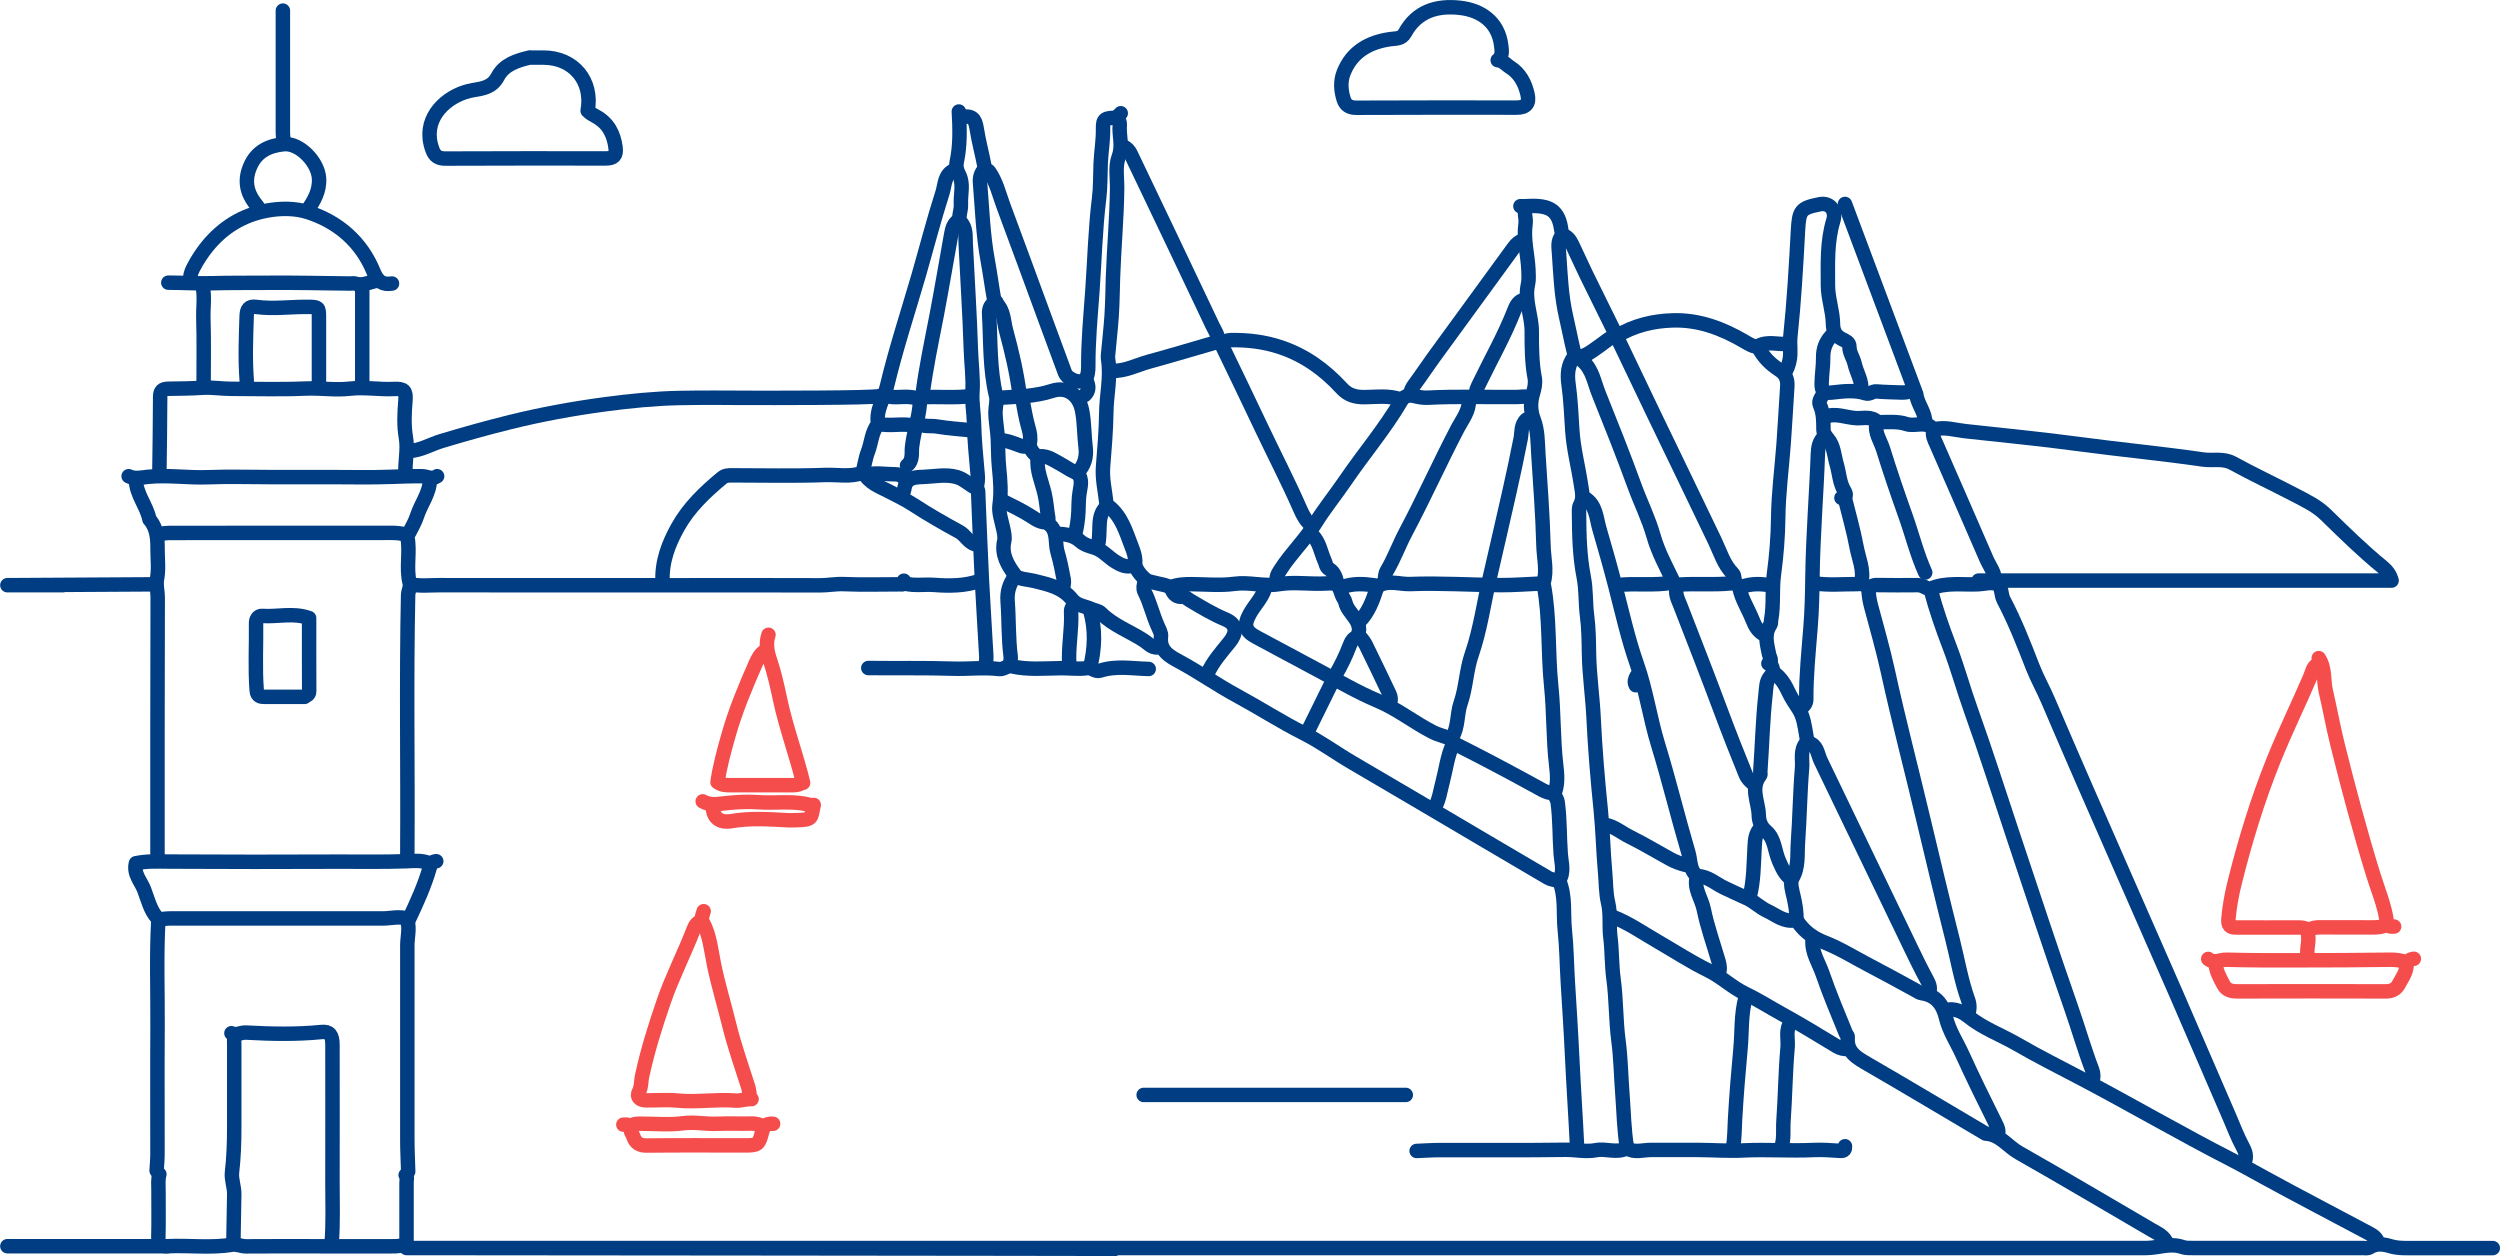 <?xml version="1.0" encoding="UTF-8"?> <svg xmlns="http://www.w3.org/2000/svg" id="_Слой_2" viewBox="0 0 345.91 173.81"> <defs> <style>.cls-1{stroke:#003d82;}.cls-1,.cls-2{fill:none;stroke-linecap:round;stroke-linejoin:round;stroke-width:2px;}.cls-2{stroke:#f54c4c;}</style> </defs> <g id="_Слой_7"> <path class="cls-1" d="m190.51,81.34c-.56,1.72-1.16,3.42-2.5,4.74"></path> <path class="cls-1" d="m119.51,65.39c.7,1.41,2.16,1.92,3.4,2.56,1.18.61,2.36,1.17,3.48,1.9,2.06,1.34,4.2,2.57,6.36,3.74.91.5,1.31,1.67,2.48,1.77"></path> <path class="cls-1" d="m243.55,114.62c-.66.71-.72,1.56-.77,2.49-.14,2.38-.1,4.78-.72,7.1"></path> <path class="cls-1" d="m135.61,80.35c-2.07.74-4.23.74-6.36.58-1.38-.1-2.77.16-4.12-.2"></path> <path class="cls-1" d="m143.59,63.28c-.22,1.75.54,3.34.93,4.97.28,1.17.33,2.35.54,3.51.04.21-.13.59.04.73,1.33,1.02.83,2.59,1.22,3.88.37,1.26.63,2.56.87,3.86.07.39-.07.83-.11,1.24"></path> <path class="cls-1" d="m126.5,58.91c-1.61-.4-3.26.11-4.87-.25"></path> <path class="cls-1" d="m127,58.54c.79.59,1.75.32,2.63.47,1.56.26,3.16.36,4.74.53"></path> <path class="cls-1" d="m252.29,54.43c-.22.52-.74,1.04-.48,1.61.5,1.1.48,2.22.49,3.37,0,.49.25.87.59,1.27.87,1.01.89,2.38,1.25,3.6.34,1.16.37,2.4.98,3.51.12.21.69,1.03-.33,1.1"></path> <path class="cls-1" d="m184.4,94.18c-1.21,2.45-2.41,4.9-3.62,7.35"></path> <path class="cls-1" d="m201,103.03c-.74,1.63-.93,3.4-1.38,5.11-.33,1.22-.47,2.49-1.11,3.62"></path> <path class="cls-1" d="m211.23,58.04c-.83.69-.65,1.76-.82,2.63-.48,2.46-1,4.9-1.55,7.34-.9,3.99-1.82,7.98-2.74,11.96-.82,3.53-1.3,7.15-2.49,10.59-.75,2.18-.78,4.54-1.53,6.72-.54,1.56-.29,3.29-1.19,4.76-.13.21-.15.61.45.9,4.04,2.03,8.03,4.16,11.99,6.34.55.3,1.05.47,1.64.47"></path> <path class="cls-1" d="m141.47,55.18c.23,1.38.47,2.76.86,4.12.18.63.29,1.29.16,1.99-.13.74.69,1.88,1.35,1.84,1.14-.08,1.97.58,2.86,1.05.67.36,1.27.81,1.99,1.13,1.18.52.87,1.79.71,2.69-.18.97-.14,1.92-.19,2.88-.06,1.1-.22,2.18-.5,3.24"></path> <path class="cls-1" d="m253.41,46.45c-.8.84-1.16,1.81-1.15,2.99.02,1.2-.19,2.41-.21,3.61-.02,1.17.35,1.39,1.48,1.26,1.54-.17,3.09-.38,4.61.12.56.18.95-.32,1.5-.27,1.12.1,2.24.1,3.37.15.52.02,1.02-.03,1.5-.25"></path> <path class="cls-1" d="m150.83,84.46c.77,2.64.66,5.28,0,7.91"></path> <path class="cls-1" d="m28.04,39.6c.31,1.49.05,2.99.1,4.49.09,3.11.03,6.23.03,9.34"></path> <path class="cls-2" d="m97.23,110.88c1,.57,2.06.38,3.12.26,1.53-.17,3.14-.25,4.61-.14,2.49.18,5.05-.31,7.5.5"></path> <path class="cls-1" d="m181.53,73.99c1.04.98,1.2,2.39,1.75,3.61.18.39.19.86.62,1.13.73.45.95,1.21,1.13,1.99"></path> <path class="cls-1" d="m255.28,69.01c.54,2.2,1.18,4.39,1.59,6.61.3,1.64,1.08,3.24.66,4.98"></path> <path class="cls-1" d="m231.45,80.6c-2.56.49-5.17.04-7.74.37"></path> <path class="cls-1" d="m148.71,83.59c-.24.29-.53.54-.51,1,.14,2.5-.43,4.97-.24,7.48"></path> <path class="cls-1" d="m257.53,54.05c.15-1.35-.64-2.48-.92-3.73-.17-.79-.73-1.49-.72-2.38,0-.58-.53-.77-.98-1-.86-.43-1.28-1.05-1.29-2.11-.02-1.8-.7-3.54-.7-5.36,0-3.01-.15-6.04.75-8.97.42-1.38-.51-2.52-1.88-2.24-2.7.54-2.86.87-3.02,3.74-.26,4.86-.54,9.73-1.05,14.57-.12,1.13.13,2.25-.13,3.38-.14.61-.3,1.13-.67,1.61"></path> <path class="cls-1" d="m140.35,79.85c-.7,1.01-1.03,2.04-.93,3.37.19,2.53.09,5.07.42,7.6.05.4-.07.83-.11,1.24"></path> <path class="cls-1" d="m138.1,55.05c2.52-.17,5.04-.17,7.5-.97,2.02-.66,3.7.56,4.12,2.71.33,1.69.28,3.41.49,5.11.17,1.34-.18,2.51-1.12,3.49"></path> <path class="cls-1" d="m122.75,54.8c.86.26,1.75.1,2.62.11.64,0,1.26.11,1.87.26"></path> <path class="cls-1" d="m21.42,80.85c-2.62.04-17.78.08-20.4.12-.46,0,8.13,0,7.67,0"></path> <path class="cls-2" d="m330.25,127.94c-.67.36-1.38.39-2.12.38-2.37-.02-4.74,0-7.11-.01-.58,0-1.13.06-1.62.38"></path> <path class="cls-1" d="m255.28,158.6c.02.43-.09.67-.62.64-1.25-.08-2.5-.18-3.74-.12-3.24.15-6.49-.1-9.74.06-2.11.1-4.24-.06-6.36-.07-2.12-.01-4.24.01-6.36,0-1.13-.01-2.29.45-3.37-.24-1.37.75-2.85,0-4.24.27-1.43.28-2.83-.07-4.25-.05-5.78.08-11.56.03-17.35.04-1.08,0-2.16.08-3.24.12"></path> <path class="cls-2" d="m87.25,155.86c.42-.42.96-.38,1.5-.38,1.91,0,3.85.19,5.73-.06,1.62-.22,3.17.14,4.75.07,1.58-.07,3.16.01,4.74-.03.59-.01,1.12.12,1.62.39"></path> <path class="cls-1" d="m210.73,33.24c-.53.19-.92.52-1.26.99-3.69,5.08-7.4,10.14-11.09,15.21-.9,1.23-1.73,2.51-2.64,3.73-.32.43-.57.85-.61,1.38"></path> <path class="cls-1" d="m142.34,61.66c-.68.34-1.27-.06-1.87-.26-.7-.24-1.38-.5-2.13-.48"></path> <path class="cls-1" d="m223.09,126.83c2.28.87,4.27,2.29,6.36,3.49,2.29,1.32,4.51,2.78,6.89,3.94,1.85.9,3.32,2.36,5.13,3.22,1.76.84,3.38,1.89,5.08,2.82,2.58,1.42,5.1,2.95,7.61,4.48.49.3.97.39,1.51.36"></path> <path class="cls-1" d="m144.97,72.25c-.87.13-1.58-.34-2.23-.77-1.32-.86-2.74-1.51-4.13-2.22"></path> <path class="cls-1" d="m266.39,58.54c.04-1.47-1.08-2.58-1.25-3.99l-9.86-26.33"></path> <path class="cls-1" d="m125.5,64.4c.87-.69.59-1.76.7-2.62.28-2.32,1.13-4.52,1.11-6.8,2.43-.15,4.68.11,6.93-.17"></path> <path class="cls-1" d="m244.8,80.97c-1.31-.23-2.6-.22-3.87.25"></path> <path class="cls-1" d="m52.12,38.85c-.99.17-1.93.75-3,.38-.19-.06-.41,0-.62,0-3.91-.04-7.82-.14-11.73-.1-2.5.02-5-.01-7.49.06-2.01.05-4-.07-5.99-.08"></path> <path class="cls-1" d="m245.42,93.06c1,.69,1.6,1.73,2.08,2.76.39.85.93,1.58,1.41,2.35.63,1.02.78,2.22.98,3.36.11.6.06,1.04.76,1.41.82.44.89,1.52,1.27,2.32,4.16,8.64,8.32,17.28,12.48,25.92.73,1.51,1.46,3.01,2.26,4.48.32.59.48,1.13.23,1.75"></path> <path class="cls-1" d="m344.91,172.69h-12.01c-.72,0-1.43-.05-2.12-.25-.97-.29-1.95-.45-2.87.13-.34.21-.67.11-1,.11-7.82.01-15.64.01-23.46,0-.5,0-1.03.02-1.49-.14-1.7-.59-3.33.14-5,.14-47.01,0-193.72,0-240.72,0-.54,0,98.63.08,98.09.12"></path> <path class="cls-1" d="m187.89,88.07c-.63.18-.91.65-1.14,1.24-.54,1.43-1.21,2.8-1.98,4.12"></path> <path class="cls-1" d="m120.01,65.64c1.33-.27,2.66,0,3.99-.01.68,0,1.03.54,1.56.76"></path> <path class="cls-1" d="m56.36,127.33c.35,1.16,0,2.33,0,3.49,0,8.97,0,17.94,0,26.92,0,1.45.08,2.91.12,4.36"></path> <path class="cls-1" d="m60.36,119.16c-.57.05-.74.32-.91.92-.7,2.44-1.75,4.75-2.87,7.11-1.25-.5-2.41-.11-3.58-.11-9.82-.01-19.63,0-29.45,0-.5,0-1,.08-1.5.12"></path> <path class="cls-2" d="m86.25,155.61c.56-.06.99.02,1.02.75.01.29.25.57.35.87.3.92.87,1.28,1.88,1.27,4.49-.05,8.98-.02,13.48-.02,1.88,0,2.01-.05,2.47-1.87.22-.87.67-1.2,1.52-1.12"></path> <path class="cls-1" d="m56.24,73.99c-.69-.2-1.4-.26-2.12-.26-10.19,0-20.38,0-30.57.01-.5,0-1,.08-1.5.12"></path> <path class="cls-1" d="m59.48,119.48c-1.04-.49-2.2-.36-3.24-.32-3.12.12-6.24.05-9.36.06-7.82.03-15.64.04-23.46-.01-1.55-.01-3.09-.09-4.61.23-.37,1.47.68,2.48,1.13,3.65.53,1.37.84,2.86,1.87,3.98.1.11.1.19.1.27-.28,4.9-.08,9.8-.11,14.7-.04,5.9,0,11.8-.01,17.69,0,.75-.08,1.5-.12,2.24"></path> <path class="cls-1" d="m247.29,47.57c-1.33.14-2.67-.42-4.03.31-.47.25-1.34-.32-1.96-.68-3.05-1.77-6.26-2.98-9.86-2.87-2.76.08-5.35.72-7.78,2.17,1.71,3.58,3.43,7.19,5.16,10.79,2.82,5.86,5.67,11.71,8.47,17.58.74,1.55,1.21,3.23,2.48,4.51.27.27.19.89.28,1.34"></path> <path class="cls-1" d="m269.26,139.79c1.2-.41,2.4.31,3.05.83,2.08,1.69,4.56,2.57,6.82,3.88,2.93,1.7,5.96,3.21,8.96,4.79,6.88,3.63,13.61,7.55,20.53,11.1,1.6.82,3.14,1.69,4.71,2.55,4.74,2.6,9.56,5.09,14.33,7.64.61.33,1.27.67,1.38,1.49"></path> <path class="cls-1" d="m132.11,23.52c-1.46.55-1.35,2.04-1.7,3.13-1.21,3.78-2.2,7.63-3.3,11.45-1.48,5.11-3.16,10.18-4.39,15.35-.41,1.72-1.58,3.31-1.22,5.21-.91,1.13-.92,2.58-1.41,3.85-.37.95-.47,1.92-.75,2.9-1.67.64-3.47.24-5.21.31-4.28.16-8.57.05-12.85.05-.5,0-.95,0-1.38.36-2.36,1.96-4.57,4.07-6.08,6.75-1.33,2.37-2.3,4.9-2.14,7.71"></path> <path class="cls-2" d="m98.61,111.5c.02,1.65.93,2.4,2.62,2.11,2.58-.44,5.16-.26,7.74-.12.33.02.67,0,1,0,2.6-.06,2.18-.22,2.62-2.12"></path> <path class="cls-1" d="m241.55,137.92c-.69,2.41-.5,4.9-.74,7.35-.3,3.19-.56,6.39-.74,9.6-.07,1.29-.06,2.58-.27,3.86"></path> <path class="cls-1" d="m146.34,73.87c1.14.02,2.24.21,3.11,1,.62.55,1.34.7,2.1.95,1.02.33,1.82,1.3,2.78,1.89.74.45,1.55.88,2.48.52"></path> <path class="cls-1" d="m153.08,70.13c-1.12,1.04-.89,2.44-.98,3.74-.05.65,0,1.3-.39,1.87"></path> <path class="cls-1" d="m45.88,172.06c.24-2.82.11-5.65.12-8.47.02-6.36,0-12.71,0-19.07,0-1.31-.42-1.84-1.5-1.73-3.49.35-6.99.27-10.48.08-.69-.04-1.32.43-2,.09"></path> <path class="cls-2" d="m320.83,91.06c.93,1.4.63,3.09.99,4.63.57,2.43,1.01,4.91,1.61,7.33,1.5,6.02,3.1,12.02,4.93,17.96.68,2.22,1.63,4.38,1.91,6.72.07.59.57.5.99.5"></path> <path class="cls-1" d="m132.99,16.17c1.52-.2,1.93.21,2.15,1.62.27,1.76.75,3.49,1.08,5.24.08.44.47.46.66.74,1,1.45,1.37,3.14,1.97,4.75,1.98,5.31,3.92,10.63,5.88,15.95.87,2.37,1.75,4.73,2.62,7.1.33.9,2.09,1.6,2.73.97.46-.45.5-1.22.5-1.85-.02-3.5.32-6.98.57-10.46.3-4.24.4-8.49.92-12.72.2-1.6.16-3.24.22-4.86.07-1.62.36-3.22.33-4.86-.03-1.35.26-1.49,1.97-1.49"></path> <path class="cls-1" d="m150.33,52.68c.34.72.4,1.4-.25,1.99"></path> <path class="cls-1" d="m252.54,57.67c1.47-.6,2.91.14,4.37.19.94.03,2.06-.3,2.88.55.06.06.24,0,.37,0,1.21,0,2.45-.13,3.61.26,1.22.41,2.7-.53,3.75.73.02.02.08.01.12,0,1.44-.37,2.83.09,4.24.25,5.2.58,10.41,1.07,15.6,1.77,5.77.78,11.58,1.32,17.34,2.16,1.37.2,2.78-.23,4.14.52,2.82,1.55,5.74,2.91,8.59,4.4,1.49.78,3.02,1.5,4.26,2.72,2.55,2.49,5.09,4.99,7.85,7.24.61.5,1.05,1.1,1.25,1.87h-57.15"></path> <path class="cls-1" d="m259.65,58.54c-.31,1.35.54,2.43.9,3.6.96,3.1,2.01,6.17,3.1,9.23.93,2.61,1.59,5.32,2.73,7.85"></path> <path class="cls-1" d="m17.8,65.89c.86.42,1.77.18,2.62.09,2.8-.29,5.57.16,8.37.05,2.82-.11,5.66-.02,8.48-.02h8.36c2.79,0,5.58.07,8.36-.03,1.46-.05,2.91-.11,4.37-.09.71,0,1.41.52,2.12,0"></path> <path class="cls-1" d="m207.23,8.33c.72-.55.56-1.36.48-2.05-.4-3.26-2.83-4.89-5.72-5.2-3.15-.35-5.94.45-7.59,3.47-.49.89-1.28.75-2.01.86-2.96.42-5.32,1.73-6.47,4.62-.48,1.2-.39,2.5,0,3.73.25.78.8,1.15,1.73,1.15,7.4-.04,14.81-.02,22.21-.02,1.3,0,1.79-.58,1.49-1.87-.35-1.51-1.05-2.86-2.39-3.7-.46-.29-.82-.73-1.35-.91"></path> <path class="cls-1" d="m185.77,81.22c1.43-.53,2.9-.44,4.37-.24.17.02.24.29.5.13,1.42-.92,3.01-.24,4.49-.3,4.15-.16,8.32.12,12.48.15,1.91.01,3.83-.15,5.74-.23"></path> <path class="cls-1" d="m121.63,54.8c-.68.29-16.5.25-17.22.25-10.52,0,10.52,0,0,0-3.49,0-6.99-.06-10.48.02-3.42.07-6.84.42-10.23.87-4.41.59-8.78,1.39-13.11,2.46-3.19.79-6.34,1.67-9.49,2.62-1.5.45-2.88,1.31-4.49,1.39"></path> <path class="cls-1" d="m219.22,68.88c1.63.95,1.64,2.76,2.07,4.25.77,2.65,1.53,5.31,2.22,7.98.94,3.62,1.75,7.29,2.99,10.81,1.28,3.64,1.8,7.45,2.92,11.11,1.52,4.95,2.73,10,4.2,14.97.33,1.12.15,2.37,1.19,3.22-.52,1.69.62,3.07.93,4.6.5,2.45,1.36,4.83,2.06,7.24.15.53.23,1.08,0,1.62"></path> <path class="cls-1" d="m73.33,7.95c-1.76.41-3.56.96-4.45,2.64-.79,1.49-2,1.64-3.41,1.88-3.12.52-6.38,3.09-6.01,6.7.06.57.2,1.1.4,1.62.3.8.8,1.15,1.74,1.15,7.4-.04,14.81-.02,22.21-.02,1.11,0,1.5-.38,1.36-1.49-.23-1.87-1.03-3.43-2.75-4.34-.41-.22-.79-.44-1.11-.77.75-4.11-1.94-7.35-6.11-7.35-.58,0-1.16,0-1.75,0"></path> <path class="cls-1" d="m252.41,60.41c-.69.64-.85,1.47-.88,2.37-.2,5.69-.68,11.37-.75,17.07-.03,2.29-.08,4.58-.26,6.85-.26,3.36-.62,6.72-.6,10.09,0,.58-.38.91-.75,1.25"></path> <path class="cls-1" d="m136.23,23.4c-.51.52-.69,1.15-.63,1.87.3,3.62.41,7.25,1.08,10.85.34,1.85.58,3.74.92,5.6"></path> <path class="cls-1" d="m59.48,66.39c-.02,1.86-1.23,3.3-1.77,4.98-.26.82-.72,1.59-1.11,2.37-.08.17-.29.26-.24.5.43,2.14-.22,4.34.34,6.49.12.48-.22,1.05-.23,1.61-.26,11.92-.03,23.84-.11,35.76,0,.29,0,.58,0,.87"></path> <path class="cls-1" d="m267.14,81.59c.71,2.71,1.64,5.36,2.64,7.97,1.1,2.88,1.9,5.85,2.94,8.74,2.08,5.81,3.94,11.7,5.9,17.56,2.63,7.86,5.21,15.74,7.95,23.56,1,2.85,1.82,5.76,2.9,8.59.2.51.24,1.08,0,1.62"></path> <path class="cls-1" d="m18.8,66.39c.04,2.03,1.49,3.57,1.88,5.48,0,.05.08.08.12.13.92,1.18,1.01,2.57,1,3.99,0,1.37.18,2.78-.07,4.1-.17.89.09,1.67.09,2.5-.04,12.09-.03,24.17-.03,36.26"></path> <path class="cls-1" d="m22.05,65.52c.04-3.53.11-7.06.11-10.59,0-.85.29-1.13,1.14-1.14,1.58-.03,3.16-.03,4.75-.14,1.28-.08,2.65.15,3.99.15,3.41,0,6.83.11,10.23-.04,2.05-.09,4.09.25,6.11.02,2.05-.24,4.08.14,6.12.04,1.38-.07,1.71.23,1.6,1.6-.14,1.71-.23,3.43.06,5.1.31,1.73-.17,3.41-.04,5.12"></path> <path class="cls-1" d="m217.84,49.32c-.96,1.14-.99,2.59-.81,3.85.3,2.12.38,4.25.52,6.37.16,2.54.82,4.98,1.19,7.47.15.99.41,1.92-.12,2.88-.19.34-.14.82-.14,1.23.02,2.92.09,5.85.65,8.72.35,1.79.23,3.58.46,5.36.23,1.74.24,3.48.27,5.23.05,3,.5,5.97.64,8.97.2,4.24.56,8.48.99,12.71.29,2.86.34,5.74.6,8.6.13,1.41.09,2.86.42,4.23.37,1.59.11,3.17.31,4.75.24,1.9.17,3.83.43,5.73.39,2.86.31,5.74.69,8.61.32,2.43.35,4.9.54,7.35.19,2.45.22,4.92.62,7.35"></path> <path class="cls-1" d="m49.87,39.6c.33.46.25.98.25,1.5,0,4.11,0,8.22,0,12.34"></path> <path class="cls-1" d="m125.06,80.35c.2.61-.24.5-.56.5-2.58,0-5.16.08-7.74-.03-1.14-.05-2.24.18-3.37.17-6.41-.03-12.81-.01-19.22-.01-21.67,0-11.77,0-33.44-.01-1.29,0-2.59.15-3.87-.11"></path> <path class="cls-1" d="m22.05,162.47c-.21.74-.12,1.49-.12,2.24-.01,2.16.04,4.32-.02,6.48-.03.99.42,1.28,1.27,1.24,2.99-.14,6,.28,8.99-.21.58-.09,1.22.23,1.87.23,3.41-.03,6.82-.01,10.23-.01s6.66,0,9.98,0c.7,0,1.38.01,2-.47,0-2.73,0-5.56,0-8.38,0-.33.15-.69-.12-1"></path> <path class="cls-1" d="m226.45,93.56c-.23.4-.36.8-.12,1.25"></path> <path class="cls-1" d="m44.13,53.43c0-3.2,0-6.4,0-9.6,0-1.29-.08-1.35-1.37-1.37-2.45-.04-4.91.34-7.36,0-.95-.13-1.24.33-1.27,1.24-.1,2.99-.22,5.98.01,8.97.02.24-.08.5-.12.75"></path> <path class="cls-1" d="m267.51,59.54c-.18.68.13,1.29.39,1.86,2.31,5.32,4.67,10.63,6.96,15.96.45,1.04,1.28,1.97,1.14,3.23"></path> <path class="cls-1" d="m251.16,80.72c1.91.28,3.83.09,5.74.1.47,0,.86-.15,1.26.26.44.44.89-.13,1.36-.13,1.95.04,3.91.02,5.86.01.42,0,.77.19,1.13.37.18.09.45.19.61.12,2.14-.92,4.41-.5,6.62-.61.83-.04,1.75-.32,2.47-.06.84.3.62,1.46,1,2.19,1.58,3.01,2.82,6.16,4.04,9.32.61,1.57,1.46,3.05,2.12,4.61,3.47,8.13,7.03,16.22,10.58,24.31,2.36,5.4,4.75,10.79,7.11,16.2,2.51,5.77,5,11.54,7.49,17.32.56,1.3,1.05,2.62,1.73,3.87.36.66.67,1.43.27,2.23"></path> <path class="cls-1" d="m211.11,28.63c-.3.79.09,1.6-.03,2.36-.31,2.16.31,4.24.4,6.36.03.66.07,1.41-.06,1.98-.51,2.24.52,4.31.52,6.49,0,2.14,0,4.34.41,6.48.13.71-.03,1.42-.24,2.12-.36,1.22-.37,2.39.1,3.62.58,1.5.54,3.14.64,4.73.27,4.24.6,8.47.71,12.71.04,1.7.51,3.41.03,5.1-.03.12-.02.15,0,.26.88,4.65.56,9.4,1.04,14.07.38,3.65.26,7.33.69,10.97.14,1.18.25,2.44-.13,3.6-.21.65.26.99.33,1.5.33,2.4.25,4.83.43,7.23.09,1.2.52,2.45-.23,3.61.94,2.21.55,4.56.79,6.85.26,2.41.27,4.83.42,7.23.21,3.44.44,6.89.6,10.34.2,4.2.49,8.39.69,12.59"></path> <path class="cls-1" d="m244.17,87.82c-.96-.4-1.38-1.3-1.71-2.13-.58-1.46-1.47-2.78-1.79-4.35-.13-.66-.72-.67-1.24-.62-2.33.23-4.66.01-6.99.16-.44.03-.73-.02-.86-.3-1.01-2.12-2.15-4.16-2.8-6.46-.66-2.35-1.77-4.55-2.61-6.86-1.57-4.31-3.27-8.58-4.98-12.84-.62-1.55-.86-3.31-2.23-4.49"></path> <path class="cls-1" d="m210.98,41.47c-.89.11-1.22.88-1.47,1.51-1.34,3.44-3.17,6.65-4.77,9.96-.27.56-.59,1.09-.49,1.75"></path> <path class="cls-1" d="m211.73,55.05c-.61-.3-1.25-.12-1.87-.12-4.12.04-8.24-.12-12.36.1-.62.03-1.26-.1-1.87-.25-.75-.18-1.39.07-1.73.65-2.28,3.91-5.23,7.35-7.76,11.07-1.38,2.02-2.93,3.92-4.21,6-1.39,2.27-3.35,4.1-4.77,6.34-.34.54-.73,1.06-.37,1.75"></path> <path class="cls-1" d="m39.14,1.47c0,5.61,0,11.21,0,16.82,0,.5.08,1,.12,1.5"></path> <path class="cls-2" d="m97.11,127.45c-.62.13-.91.54-1.13,1.12-1.29,3.36-2.95,6.55-4.13,9.97-1.19,3.44-2.27,6.9-3.03,10.46-.14.66-.05,1.36-.4,2.03-.38.72.06,1.2.96,1.22,1.46.02,2.92-.11,4.37.03,2.67.26,5.33-.21,7.99,0,.78.06,1.49-.25,2.25-.2"></path> <path class="cls-1" d="m155.45,20.29c.48.19.78.55,1,1,3.79,7.93,7.58,15.86,11.34,23.81.32.67.8,1.31.76,2.11"></path> <path class="cls-2" d="m306.54,133.17c.04,1.16.61,2.13,1.13,3.11.38.71,1.06.89,1.86.89,6.86-.02,13.73-.02,20.59,0,.78,0,1.38-.27,1.73-.9.45-.83,1.05-1.63,1.13-2.61.06-.68.42-.92,1.01-1"></path> <path class="cls-2" d="m305.54,132.68c.8.67,1.66.09,2.5.11,3.33.09,6.66.09,9.98.08,4.24,0,8.49-.02,12.73-.08.78-.01,1.52.1,2.25.38"></path> <path class="cls-1" d="m32.53,143.28c-.2.4-.12.83-.12,1.25,0,3.82,0,7.64,0,11.46,0,2.08-.07,4.16-.31,6.24-.11.93.32,1.97.31,2.98-.04,2.28-.08,4.57-.12,6.85"></path> <path class="cls-1" d="m193.88,55.3c-1.67-.64-3.41-.36-5.12-.35-1.26,0-2.24-.26-3.14-1.25-2.35-2.55-5.09-4.54-8.45-5.66-2.25-.75-4.53-1.02-6.87-.98-.47,0-.85.19-1.25.38"></path> <path class="cls-1" d="m158.44,80.47c-.24.44-.28,1-.1,1.36.78,1.53,1.14,3.2,1.83,4.75.21.48.53,1.02.47,1.49-.24,2,1.22,2.75,2.54,3.47,2.7,1.46,5.22,3.23,7.89,4.68,3.16,1.71,6.18,3.66,9.39,5.28,2.29,1.15,4.41,2.72,6.66,4.03,3.33,1.94,6.66,3.9,9.98,5.86,5.7,3.36,11.39,6.73,17.11,10.08.39.23.91.26,1.36.39"></path> <path class="cls-1" d="m243.3,48.07c.65,1.32,1.67,2.32,2.88,3.1.86.56,1.18,1.27,1.12,2.26-.18,2.66-.31,5.32-.51,7.97-.25,3.41-.71,6.8-.75,10.22-.03,2.62-.24,5.26-.59,7.84-.29,2.14,0,4.27-.4,6.37-.04.21.04.41-.11.63-.89,1.33-.43,2.71-.16,4.11.07.37.54.88-.1,1.24"></path> <path class="cls-2" d="m320.64,91.93c-.66.39-.73,1.13-1,1.75-1.64,3.83-3.48,7.57-5.04,11.45-2.23,5.53-3.96,11.21-5.4,16.98-.4,1.61-.71,3.28-.86,4.97-.09,1.02.22,1.25,1.05,1.25,2.83,0,5.66.02,8.49,0,1.27,0,1.44.15,1.51,1.38.06.96-.35,1.91-.01,2.87"></path> <path class="cls-1" d="m175.04,81.34c-.39,1.39-1.46,2.38-2.13,3.61-.87,1.59-.62,2.4,1,3.25,2.72,1.43,5.4,2.92,8.12,4.35,2.86,1.51,5.66,3.18,8.63,4.43,2.72,1.15,4.99,2.99,7.58,4.31.81.42,1.71.56,2.51.98"></path> <path class="cls-1" d="m232.07,81.09c-.39.95.08,1.8.4,2.61,1.9,4.89,3.81,9.78,5.64,14.69,1.09,2.93,2.24,5.85,3.42,8.75.26.63.67.99,1.15,1.36"></path> <path class="cls-1" d="m247.79,141.41c-.78,1.08-.35,2.34-.45,3.49-.3,3.39-.33,6.81-.57,10.21-.09,1.24.13,2.53-.35,3.74"></path> <path class="cls-1" d="m153.83,51.31c1.83.09,3.42-.8,5.11-1.26,3.26-.89,6.5-1.87,9.85-2.84,1.9,3.95,3.85,7.94,5.74,11.96,1.79,3.78,3.72,7.49,5.4,11.33.36.83.82,1.68,1.6,2.25"></path> <path class="cls-1" d="m155.07,15.67c-.67.49-.08,1.08-.13,1.62-.14,1.45.44,2.84-.15,4.4-.5,1.32-.2,2.95-.22,4.45-.05,4.08-.43,8.14-.57,12.21-.06,1.78-.07,3.58-.19,5.36-.12,1.79-.33,3.57-.49,5.36-.02.21-.03.42,0,.62.41,2.51-.23,4.98-.25,7.48-.03,2.5-.26,4.99-.45,7.48-.12,1.6.27,3.24.45,4.85.02.17.11.39.25.49,1.88,1.42,2.45,3.57,3.25,5.61.31.78.56,1.52.5,2.37-.06.75,1.22,2.3,1.98,2.49.7.18,1.42.33,2.12.5.43.11.8.28,1.01.74.25.56.69.94,1.36.87.48-.05.77.31,1.12.51,1.59.94,3.16,1.9,4.87,2.61,1.87.78,1.41,2.14.63,3.11-1.14,1.42-2.38,2.78-3.12,4.48"></path> <path class="cls-1" d="m258.53,81.34c0,.85.13,1.66.35,2.5.8,2.99,1.66,5.98,2.32,8.98,1.51,6.93,3.32,13.77,4.95,20.67,1.3,5.49,2.62,10.98,4,16.45.72,2.83,1.19,5.72,2.19,8.49.2.56.23,1.33-.08,1.98"></path> <path class="cls-1" d="m234.94,121.22c1.42.06,2.43,1.05,3.62,1.61,1.06.5,2.13,1.01,3.2,1.48.94.42,1.79,1.29,2.8,1.75,1.19.55,2.25,1.53,3.74,1.28.29-.05.45.23.63.48.9,1.19,2.01,1.99,3.46,2.56,2.09.81,4.02,2.01,6.01,3.06,2.25,1.19,4.5,2.39,6.73,3.63.25.14.49.31.76.35,1.98.28,2.93,1.58,3.36,3.38.44,1.84,1.5,3.41,2.27,5.1,1.47,3.23,3.04,6.42,4.62,9.59.28.56.5,1.04.23,1.63"></path> <path class="cls-1" d="m137.85,41.78c-.8.28-1.04.92-.99,1.68.22,3.79.06,7.61.97,11.35.16.66-.08,1.4-.09,2.11-.02,1.26.26,2.5.32,3.74.06,1.37.04,2.74.18,4.11.17,1.7.31,3.38.06,5.12-.14,1.03.28,2.16.5,3.22.13.6.27,1.22.15,1.75-.43,1.88.5,3.37,1.48,4.69.47.62,1.74.6,2.66.83,1.92.48,3.91.87,5.26,2.58.67.86,1.83.91,2.75,1.34.39.18.88.19,1.23.54,1.71,1.72,4.03,2.52,6.01,3.83.63.41,1.24,1.25,2.23.78"></path> <path class="cls-1" d="m132.67,15.43c.13,2.34.2,4.67-.29,6.98-.12.57,0,1.16.32,1.76.67,1.28.18,2.72.26,4.1.04.57-.17,1.16-.21,1.74-.01.19-.13.41.1.63.89.87.72,2.01.77,3.1.23,4.86.56,9.72.71,14.58.06,1.99.35,3.97.22,5.98-.09,1.34.18,2.73.21,4.11.05,2.46.31,4.9.52,7.35.05.59,0,1.09-.16,1.62"></path> <path class="cls-1" d="m203.24,55.3c.09,1.55-.91,2.74-1.55,3.96-2.48,4.74-4.67,9.63-7.18,14.36-.93,1.76-1.61,3.64-2.62,5.36-.26.44-.27.98-.26,1.49"></path> <path class="cls-2" d="m97.36,126.08c-.11.49-.42.96-.13,1.5.99,1.83,1.16,3.9,1.56,5.87.58,2.81,1.42,5.55,2.1,8.33.7,2.87,1.7,5.66,2.59,8.48.17.53.25,1.07.24,1.62"></path> <path class="cls-1" d="m216.1,32.62c-.6.71-.45,1.53-.39,2.37.21,3,.31,6.02,1.01,8.97.36,1.53.64,3.08,1.02,4.61.17.7.6.94,1.37.65.85-.32,1.51-.89,2.24-1.39.72-.5,1.37-1.13,2.28-1.42-1.37-2.79-2.77-5.6-4.15-8.42-.6-1.24-1.16-2.5-1.75-3.73-.3-.62-.55-1.28-1.24-1.63-.42-.22-.44-.69-.51-1.11-.46-2.81-2.08-3.16-4.99-2.99-.21.01-.42,0-.62,0"></path> <path class="cls-1" d="m245.05,91.94c.28.56.43,1.05-.1,1.64-.61.67-.56,1.6-.66,2.47-.4,3.56-.47,7.15-.73,10.72-.01.17.07.39-.01.49-1.41,1.78-.25,3.67-.2,5.49.02.81.24,1.61,1.04,2.29,1.18,1,1.15,2.71,1.76,4.08.42.94.78,1.86,1.65,2.48"></path> <path class="cls-2" d="m105.84,90.07c-.65.42-.96,1.02-1.28,1.73-1.42,3.22-2.77,6.45-3.74,9.85-.62,2.18-1.22,4.36-1.54,6.57.64.44,1.28.43,1.94.42,2.75-.01,5.49,0,8.24,0,.48,0,.95.01,1.37-.25.07-.04.16-.04.29-.08-.94-3.87-2.35-7.61-3.18-11.51-.39-1.84-.8-3.69-1.4-5.47-.4-1.19-.61-2.3-.21-3.5"></path> <path class="cls-1" d="m194.51,151.5h-36.27"></path> <path class="cls-1" d="m249.92,102.78c-.89,1.04-.48,2.34-.58,3.49-.29,3.44-.32,6.9-.57,10.34-.12,1.63.14,3.31-.77,4.9-.37.65,0,1.8.2,2.69.23,1.04.41,2.06.35,3.12"></path> <path class="cls-1" d="m250.79,130.07c-.13,1.75.88,3.17,1.41,4.72.95,2.79,2.12,5.5,3.22,8.23.07.17.27.26.24.5-.19,2.11,1.33,2.87,2.85,3.76,5.44,3.15,10.83,6.38,16.23,9.57,1.98.1,3.06,1.78,4.6,2.65,6.16,3.49,12.25,7.12,18.37,10.68.84.49,1.75.86,2.12,1.88"></path> <path class="cls-1" d="m132.61,30.5c-.68.44-.86,1.15-.99,1.87-.67,3.74-1.3,7.48-2.01,11.21-.72,3.73-1.52,7.44-1.99,11.22"></path> <path class="cls-1" d="m42.14,96.42c.24-.22.64-.25.64-.75-.02-3.39-.01-6.77-.01-10.15-2.21-.79-4.37-.14-6.49-.3-.59-.05-.86.52-.85.98.04,3.12-.15,6.23.09,9.35.06.8.54.87,1.14.87,1.79,0,3.58,0,5.37,0"></path> <path class="cls-1" d="m137.85,41.97c1.09,1.02,1,2.47,1.35,3.74.8,2.95,1.5,5.93,1.89,8.97"></path> <path class="cls-1" d="m192.26,97.29c.25-.42.18-.85,0-1.24-1.06-2.25-2.15-4.49-3.24-6.73-.2-.4-.46-.78-.76-1.11-.12-.13-.41-.19-.34-.39.63-1.98-1.43-2.89-1.77-4.49-.07-.35-.36-.65-.48-1-.51-1.52-.63-1.69-2.13-1.6-2.21.14-4.48-.25-6.59.1-2.11.35-4.08-.33-6.14-.05-1.92.26-3.9.07-5.86.05-.98-.01-1.94.03-2.87.38"></path> <path class="cls-1" d="m124.75,68.51c.12-.25.33-.49.36-.75.19-1.65,1.3-1.73,2.63-1.77,1.54-.05,3.06-.41,4.62.01,1.06.29,1.77,1.11,2.73,1.55.33.15.25.7.27,1.09.16,3.86.31,7.73.5,11.59.18,3.53.42,7.06.61,10.59.02.45-.07.91-.12,1.37"></path> <path class="cls-1" d="m42.51,29.13c.94-1.35,1.75-2.73,1.63-4.49-.15-2.24-2.7-4.9-4.87-4.69-1.98.19-3.75.94-4.65,3.05-.82,1.91-.52,3.54.66,5.12.24.31.55.56.49,1"></path> <path class="cls-1" d="m222.09,114.12c1.28.22,2.24,1.09,3.36,1.64,1.92.95,3.75,2.06,5.63,3.09.74.41,1.54.69,2.37.88"></path> <path class="cls-1" d="m158.94,92.56c-2.25-.05-4.51-.49-6.74.24-.61.2-1.13-.44-1.74-.36-1.2.18-2.43,0-3.62.01-2.27.02-4.59.26-6.86-.26-.62-.14-1.08.46-1.75.38-2.12-.26-4.25.02-6.36-.05-3.91-.13-7.82-.04-11.73-.09"></path> <path class="cls-1" d="m54.24,39.23c-1.33.22-2.01-.31-2.54-1.6-1.7-4.17-4.9-6.93-9.1-8.28-1.75-.56-3.8-.56-5.71-.2-3.36.63-6.09,2.33-8.24,4.98-.74.92-1.37,1.9-1.92,2.96-.34.64-.45,1.23-.45,1.89"></path> <line class="cls-1" x1="23.17" y1="172.43" x2="1.02" y2="172.43"></line> </g> </svg> 
